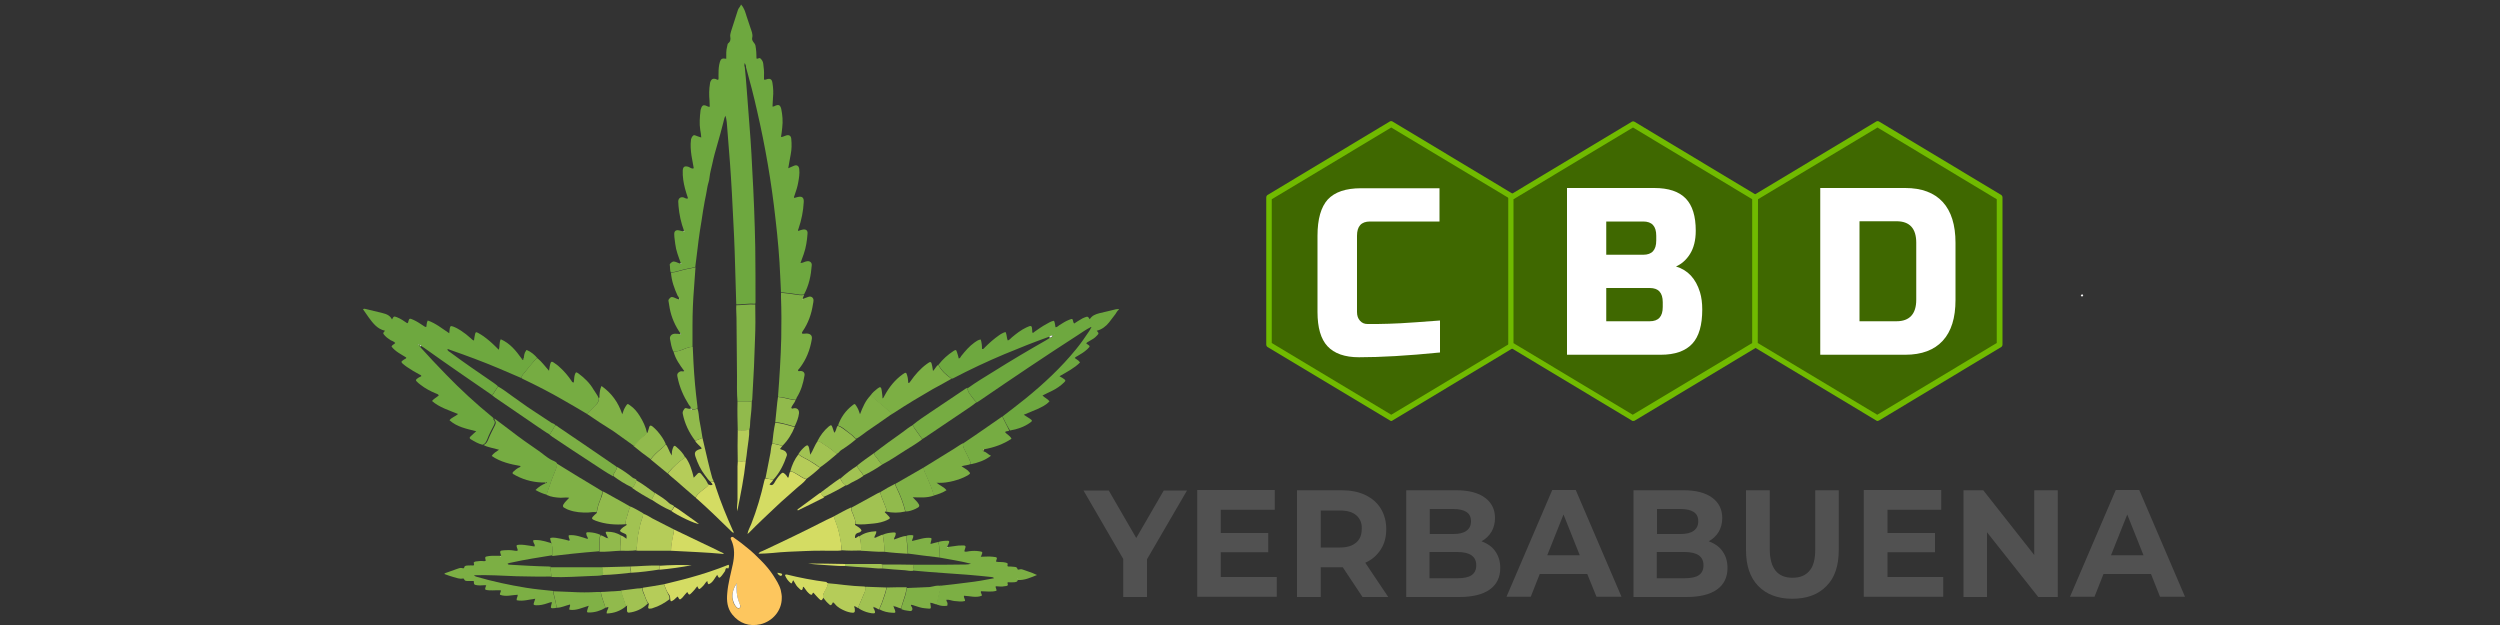 <?xml version="1.0" encoding="utf-8"?>
<!-- Generator: Adobe Illustrator 26.0.2, SVG Export Plug-In . SVG Version: 6.00 Build 0)  -->
<svg version="1.1" id="Layer_1" xmlns="http://www.w3.org/2000/svg" xmlns:xlink="http://www.w3.org/1999/xlink" x="0px" y="0px"
	 viewBox="0 0 1000 250" style="enable-background:new 0 0 1000 250;" xml:space="preserve">
<rect x="0" y="0" width="1000" height="250" fill="#333333" stroke="none"/>
<style type="text/css">
	.st0{fill:#FFFFFE;}
	.st1{fill:#6EA83F;}
	.st2{fill:#FDC65E;}
	.st3{fill:#7CAF44;}
	.st4{fill:#76AC42;}
	.st5{fill:#80B146;}
	.st6{fill:#D4DC63;}
	.st7{fill:#B5CC59;}
	.st8{fill:#A1C252;}
	.st9{fill:#91BA4C;}
	.st10{fill:#FEFEFD;}
	.st11{fill:#515151;}
	.st12{fill:#3F6800;}
	.st13{fill:#70BA00;}
	.st14{fill:#FFFFFF;}
</style>
<path class="st0" d="M832.3,118.1c0.3-0.3,0.7-0.6,1,0c0,0.1-0.3,0.4-0.5,0.6C832.6,118.5,832.4,118.3,832.3,118.1z"/>
<g>
	<path class="st1" d="M401,166.6c3-2.3,6-4.6,9-7c7.4-6,14.4-12.5,20.5-20c1.8-2.2,3.4-4.5,5-6.9c0.3-0.5,0.7-1,0.9-1.6
		c0.1-0.1,0.2-0.2,0.2-0.2c-0.1-0.2-0.2-0.1-0.4,0c-1.8,0.9-3.3,2-5,3.1c-13.2,8.5-26.1,17.2-39.1,26.1c-0.5,0.3-1,0.6-1.4,0.9
		c-1.1-1-1.8-2.2-2.7-3.3c-0.6-0.7-1-1.5-0.8-2.5c3.2-2.3,6.7-4.4,10.1-6.5c7-4.4,14.1-8.6,21.3-12.7c0.5-0.3,0.9-0.6,1.4-0.9
		c0.5-0.1,0.9-0.3,1.2-0.8c-0.5-0.2-0.9,0.2-1.3,0.3c-6.2,2.2-12.2,4.6-18.2,7.1c-6.9,2.9-13.7,6.1-20.4,9.6
		c-0.2,0.1-0.4,0.1-0.6,0.2c-2.1-1.5-4.1-3.2-5.3-5.6c1.7-2.2,3.7-4,6-5.5c0.9-0.6,1.1-0.5,1.4,0.5c0.3,0.8,0.5,1.7,0.7,2.5
		c0.6-0.1,0.7-0.6,1-1c1.6-2,3.2-3.9,5.3-5.4c0.7-0.5,1.5-1.1,2.5-1.2c0.4,1.3,0.5,2.5,0.5,3.8c0.7,0.1,0.9-0.4,1.2-0.7
		c1.7-1.7,3.5-3.3,5.5-4.7c0.8-0.6,1.7-1.1,2.7-1.4c0.6,1.1,0.4,2.3,0.9,3.4c0.7-0.2,1.1-0.8,1.7-1.3c1.8-1.5,3.6-2.9,5.7-3.9
		c2.1-1,2.3-0.9,2.4,1.4c0,0.2,0,0.4,0,0.6c0.4,0.3,0.7-0.1,0.9-0.3c1.6-1.1,3.1-2.2,4.8-3.1c0.9-0.5,1.8-1.1,3-1.3
		c0.4,0.8,0.4,1.7,0.6,2.6c0.7,0,1-0.5,1.5-0.8c1.3-0.8,2.6-1.7,4-2.2c1.3-0.5,1.3-0.5,1.6,0.8c0.1,0.2,0.1,0.5,0.4,0.7
		c0.9-0.6,1.8-1.2,2.7-1.7c0.4-0.3,0.9-0.5,1.4-0.7c1.3-0.5,1.3-0.5,2.1,0.7c0.9-1.5,2.3-2,3.8-2.4c2.3-0.5,4.5-1.1,6.7-1.6
		c0.3-0.1,0.7,0,1.1-0.1c0,0.1,0,0.2,0,0.3c-0.6,0.4-0.9,1.1-1.3,1.7c-0.9,1.1-1.7,2.3-2.6,3.4c-1.3,1.6-2.9,2.8-4.9,3.3
		c0.9,1,0.9,1.1,0,2c-0.8,0.9-1.8,1.5-2.9,2.1c-0.4,0.3-0.9,0.4-1.3,0.9c0.1,0.1,0.2,0.3,0.3,0.3c1.3,0.9,1.4,0.8,0.1,2.1
		c-1.2,1.1-2.5,1.9-3.9,2.7c-0.4,0.2-0.8,0.4-1.1,0.8c0.7,0.6,1.6,0.9,2.1,1.8c-2.3,2.3-5.3,3.8-8.2,5.5c0.7,0.4,1.3,0.7,1.8,1.1
		c0.7,0.5,0.7,0.7,0.1,1.3c-1.5,1.5-3.2,2.6-5,3.5c-1.2,0.6-2.4,1.1-3.7,1.8c0.8,0.9,2,1.3,2.8,2.3c-1.3,1.5-3.1,2.3-4.8,3.1
		c-1.8,0.8-3.6,1.5-5.5,2.3c0.9,0.6,1.7,1.1,2.5,1.6c1,0.7,1,0.9,0,1.6c-2.4,1.7-5.1,2.6-8,3.1C402.8,170.3,401.9,168.4,401,166.6z
		 M421.7,133.9c0,0-0.1,0-0.1,0c0,0,0,0.1,0,0.1C421.6,134,421.6,134,421.7,133.9C421.7,134,421.7,133.9,421.7,133.9z"/>
	<path class="st1" d="M273.6,92.3c-1.2-3.2-1.9-6.5-2.2-9.9c0-0.6-0.1-1.2-0.1-1.8c0-1.3,1-2,2.2-1.6c0.6,0.2,1.1,0.7,1.7,0.3
		c-0.4-1.3-0.9-2.6-1.2-3.9c-0.6-2.3-1-4.7-0.9-7.2c0.1-1.5,0.7-1.9,2.2-1.5c0.7,0.2,1.3,1,2.2,0.6c-0.3-1.6-0.6-3.3-0.9-5
		c-0.3-2.1-0.5-4.3-0.2-6.5c0.1-0.5,0.3-0.9,0.6-1.3c0.4-0.5,0.7-0.5,1.2-0.3c0.7,0.3,1.4,0.5,2.3,0.8c-0.1-1.1-0.2-2.1-0.4-3
		c-0.4-2.6-0.2-5.1,0.1-7.7c0-0.3,0.1-0.5,0.2-0.8c0.4-1.4,1-1.7,2.3-1.1c0.3,0.1,0.6,0.4,1.2,0.3c0-0.8-0.1-1.7-0.1-2.5
		c-0.2-2.3-0.2-4.5,0.2-6.8c0-0.3,0.1-0.5,0.2-0.8c0.4-1,1.1-1.3,2.1-1c0.3,0.1,0.6,0.4,1,0.3c0.2-0.5,0.1-1,0.1-1.5
		c0-1.5,0-3.1,0.3-4.6c0.1-0.3,0.1-0.5,0.2-0.8c0.4-1.5,0.9-1.8,2.6-1.5c0-1.7-0.1-3.4,0.4-5.1c0.1-0.4,0.1-0.9,0.4-1.1
		c0.9-0.7,1-1.6,0.8-2.6c-0.1-0.7,0.1-1.4,0.3-2.1c0.9-2.9,1.9-5.8,2.8-8.7c0.3-0.8,1-1.3,1.2-2.1c1.3,1.4,1.7,3,2.2,4.6
		c0.5,1.6,1.1,3.2,1.6,4.8c0.4,1.2,1,2.5,0.7,3.8c-0.4,1.5,1.1,2.1,1.3,3.3c0.3,1.7,0.4,3.4,0.4,5.1c0.6,0.3,1.1-0.5,1.6,0
		c0.6,0.6,1,1.2,1.1,2.1c0.2,1.6,0.4,3.2,0.3,4.8c0,0.5,0,1,0,1.5c0.3,0.2,0.5,0,0.8,0c1.6-0.6,2.4-0.2,2.6,1.5
		c0.3,1.9,0.4,3.8,0.2,5.7c-0.1,1.2-0.1,2.4-0.2,3.6c0.5,0.1,0.8-0.2,1.1-0.3c1.4-0.6,2-0.3,2.4,1.3c0.5,2.4,0.7,4.9,0.4,7.4
		c-0.1,1.3-0.3,2.5-0.5,3.8c0.8,0,1.3-0.4,2-0.6c1.2-0.4,2,0.1,2.1,1.3c0.2,2.1,0.2,4.1-0.2,6.2c-0.3,1.8-0.7,3.6-1,5.6
		c0.9-0.4,1.6-0.7,2.3-1c1.2-0.5,2,0.1,2.1,1.4c0.2,1.8-0.1,3.5-0.4,5.2c-0.3,1.8-0.9,3.6-1.5,5.3c-0.1,0.3-0.3,0.5-0.1,1
		c0.4-0.1,0.9-0.3,1.4-0.4c1.7-0.4,2.5,0.2,2.4,2c-0.2,3.7-0.9,7.2-2.1,10.7c-0.1,0.3-0.3,0.5-0.1,0.9c0.5-0.2,1-0.4,1.5-0.5
		c1.5-0.4,2.4,0.2,2.2,1.7c-0.2,2.7-0.6,5.4-1.5,8c-0.4,1.2-0.8,2.3-1.3,3.6c1,0,1.7-0.6,2.6-0.7c1.1-0.2,2,0.5,1.9,1.6
		c-0.3,4.1-1.1,8-3.1,11.7c-1.2,0.2-2.4,0-3.6-0.2c-1.9-0.3-3.7-0.5-5.6-0.7c-0.1-2.1-0.2-4.1-0.3-6.2c-0.3-7.7-1-15.4-1.9-23.1
		c-1.6-14.6-4.1-29.1-7.4-43.4c-1.3-5.8-2.8-11.6-4.4-17.3c0.1-0.6-0.2-1-0.5-1.7c-0.2,0.7-0.2,1.2,0,1.6c0.3,3,0.6,6,0.8,9.1
		c0.5,6.6,1,13.1,1.5,19.7c0.3,4.1,0.5,8.2,0.7,12.3c0.6,10.3,1,20.7,1.2,31c0.1,7.3,0.1,14.5,0.1,21.8c0,0.3,0,0.5-0.1,0.8
		c-2.5-0.2-5.1,0.3-7.6,0.3c-0.1-3.4-0.2-6.8-0.3-10.2c-0.2-7.2-0.4-14.5-0.8-21.7c-0.4-8.2-0.8-16.4-1.4-24.6
		c-0.4-4.7-0.7-9.3-1.1-14c-0.1-1.6-0.2-3.3-0.7-5c-0.5,0.8-0.6,1.6-0.8,2.4c-0.8,3.1-1.6,6.2-2.5,9.2c-0.7,2.4-1.4,4.8-1.9,7.3
		c-0.4,1.9-1,3.8-1.2,5.8c-0.1,1.4-0.7,2.7-0.9,4.1c-0.3,1.8-0.6,3.5-1,5.3c-0.5,2.6-0.9,5.3-1.3,8c-0.9,5.1-1.5,10.2-2.1,15.3
		c-0.1,1-0.3,2-0.4,3.1c-1.2,0.3-2.5,0.6-3.7,0.8c-2,0.4-4,1.2-6.1,1.4c-0.4-1-0.2-2.1-0.4-3.1c-0.1-0.4,1-1.3,1.5-1.3
		c0.9,0,1.7,0.6,2.6,0.8c0.1,0.1,0.2,0.2,0.3,0.1c0.1-0.1,0-0.2,0-0.3c-0.9-2.5-1.9-5-2.2-7.6c-0.1-1.3-0.4-2.5-0.4-3.8
		c-0.1-1.4,0.7-2,2.1-1.6c0.5,0.2,1,0.2,1.5,0.3c0.1,0.1,0.2,0.2,0.2,0.1C273.7,92.5,273.7,92.4,273.6,92.3z"/>
	<path class="st1" d="M209.5,143.4c0.1-1.1,0.2-2.2,0.9-3.1c0.1-0.1,0.2-0.2,0.3-0.3c1.7,0.7,3.1,1.9,4.3,3.3
		c-0.5,0.1-0.9,0.5-1.2,0.9c-1.3,1.5-2.5,3.1-3.8,4.6c-0.6,0.7-1.3,1.4-1.5,2.4c-3-1.3-6-2.6-9.1-3.9c-6.4-2.7-12.9-5.1-19.5-7.4
		c-0.3-0.1-0.6-0.4-1-0.1c0.3,0.6,0.8,0.9,1.3,1.2c5.6,4.2,11.4,8.1,17.2,12.1c0.6,0.4,1.2,0.9,1.8,1.4c-0.8,1.2-1.5,2.4-2.3,3.6
		c-4.5-3.1-9-6.2-13.5-9.3c-4.6-3.2-9.2-6.4-13.8-9.7c-0.4-0.3-0.9-0.5-1.3-0.8c-0.1-0.1-0.3-0.3-0.5-0.1c0,0,0.1,0.2,0.1,0.4
		c3.4,3.8,6.9,7.5,10.4,11.1c5.9,6.1,12.1,11.8,18.6,17.1c0.2,0.2,0.4,0.4,0.5,0.5c0,0.3-0.1,0.6,0.1,0.7c0.8,0.8,0.3,1.6-0.1,2.4
		c-0.9,1.7-1.8,3.4-2.5,5.3c-0.4,0.9-0.8,1.9-1.9,2.2c-1.7-0.4-3.2-1.3-4.7-2.2c-0.5-0.3-0.6-0.7-0.1-1.1c0.7-0.7,1.4-1.3,2.3-2.1
		c-3.9-1-7.7-1.7-10.7-4.4c0.9-1.2,2.4-1.5,3.4-2.5c-3.6-1.5-7.4-2.6-10.4-5.2c0.8-1,1.9-1.5,2.7-2.2c-0.2-0.6-0.7-0.6-1.1-0.8
		c-2.2-0.9-4.3-2-6.2-3.5c-0.6-0.4-1.1-0.9-1.6-1.4c-0.3-0.3-0.3-0.6,0.1-0.9c0.5-0.5,1.2-0.8,1.8-1.1c0.1-0.5-0.4-0.5-0.7-0.7
		c-1.7-0.9-3.4-1.9-5-3c-0.6-0.4-1.2-0.9-1.7-1.3c-0.7-0.7-0.7-0.8,0.1-1.4c0.2-0.2,0.5-0.3,0.8-0.5c0.2-0.1,0.5-0.2,0.5-0.6
		c-2.1-1.3-4.4-2.4-5.9-4.4c0.3-0.7,1-0.8,1.5-1.4c-0.5-0.6-1.2-0.8-1.8-1.1c-0.9-0.6-1.7-1.1-2.4-1.9c-0.8-0.9-0.8-0.9,0.1-1.9
		c-3.1-0.7-4.8-3-6.5-5.3c-0.8-1.1-1.5-2.2-2.3-3.3c0.4-0.3,0.8-0.2,1.1-0.1c2.2,0.5,4.4,1.1,6.6,1.6c1.6,0.4,3.1,0.9,3.9,2.6
		c0.7-1.3,0.7-1.4,2-0.9c1.5,0.6,2.8,1.5,4.1,2.4c0.1-0.1,0.2-0.2,0.3-0.2c0.5-1.9,0.5-1.9,2.3-1.1c1.3,0.6,2.5,1.4,3.7,2.2
		c0.4,0.2,0.7,0.6,1.3,0.6c0.2-0.8,0.1-1.7,0.6-2.6c3.2,1.1,5.7,3.2,8.6,5.1c0.1-0.8,0.1-1.4,0.2-1.9c0.2-1,0.4-1.1,1.3-0.8
		c1.1,0.4,2.2,1,3.1,1.6c1.4,0.9,2.8,2,4,3.1c0.4,0.3,0.7,0.8,1.3,0.9c0.1-0.8,0.2-1.6,0.4-2.4c0.2-1,0.4-1.1,1.3-0.6
		c0.7,0.4,1.4,0.8,2.1,1.3c1.8,1.3,3.4,2.7,4.9,4.2c0.4,0.4,0.7,0.7,1.2,1.2c0.5-1.4,0.1-2.8,0.8-4.2c3.7,1.6,6.1,4.6,8.4,7.8
		c0.1,0.2,0.1,0.5,0.4,0.4C209.8,143.8,209.7,143.6,209.5,143.4z M167.4,137.9c0-0.1,0-0.1,0-0.2c-0.1,0-0.1,0-0.2,0.1
		C167.3,137.7,167.4,137.8,167.4,137.9c0.1,0.1,0.1,0.2,0.3,0.2c0,0,0.1-0.1,0-0.1C167.7,137.8,167.5,137.8,167.4,137.9z"/>
	<path class="st2" d="M312.7,239.3c0,4.9-3.6,9.2-8.5,10.4c-4.5,1-8.4-0.3-11.3-3.9c-2-2.5-2.3-5.5-2-8.5c0.3-3.9,1.4-7.7,2.2-11.5
		c0.7-3.3,0.9-6.6-0.6-9.8c-0.2-0.4-0.4-0.8,0-1.1c0.4-0.3,0.8-0.1,1.1,0.2c1.9,1.3,3.7,2.7,5.5,4.2c1.9,1.5,3.6,3.2,5.3,4.9
		c1.8,1.8,3.4,3.7,4.8,5.8c1.2,1.9,2.5,3.8,3.1,6C312.5,237.1,312.8,238.3,312.7,239.3z M294.7,233.3c-1.2,1.8-1.9,3.7-1.7,5.9
		c0.1,1.2,0.4,2.4,1.3,3.4c0.4,0.4,0.8,1,1.4,0.7c0.7-0.4,0.5-1.1,0.2-1.6c-0.6-1.5-1.1-3.1-1.2-4.7
		C294.7,235.8,294.7,234.5,294.7,233.3z"/>
	<path class="st3" d="M222.7,243.1c-0.6,0.1-1.1,0.2-1.7,0.2c-0.5,0-0.8-0.2-0.6-0.8c0.1-0.5,0.2-1,0.4-1.6
		c-0.7-0.1-1.3,0.3-1.8,0.4c-1.5,0.5-3,0.9-4.7,0.8c-0.9-0.1-1-0.2-0.7-1.1c0.1-0.4,0.3-0.9,0.5-1.5c-2.5,0.3-4.9,1.1-7.4,0.6
		c-0.2-0.8,0.4-1.3,0.4-2.2c-2.4,0.1-4.8,0.9-7.1,0c-0.2-0.7,0.5-1.1,0.3-1.8c-2.1-0.1-4.2,0.3-6.1-0.2c-0.3-0.5,0-0.7,0-1
		c0.1-0.2,0.2-0.5,0.3-0.8c-1.2-0.1-2.4,0.2-3.6,0c-1.3-0.2-1.3-0.2-1.4-1.7c-0.7,0-1.4,0-2.1,0c-0.7,0-1.5,0.1-1.8-0.8
		c-0.1-0.2-0.3-0.2-0.5-0.2c-1.3,0.3-2.5-0.3-3.8-0.6c-1.2-0.3-2.3-0.8-3.6-1.2c0.3-0.4,0.7-0.5,1.1-0.6c1.4-0.5,2.8-1,4.2-1.5
		c0.5-0.2,1.1-0.4,1.7-0.3c0.5,0.1,0.9,0.4,1.1-0.5c0.1-0.4,0.9-0.5,1.4-0.5c0.8-0.1,1.5,0,2.2,0c0.6-0.5-0.2-1,0.2-1.3
		c0.4-0.4,1-0.3,1.5-0.4c0.6-0.1,1.1-0.1,1.7-0.1c0.5,0,1,0.2,1.5-0.1c-0.4-1.7-0.4-1.6,1.4-1.9c1.5-0.2,3,0,4.5-0.1
		c0.1,0.1,0.2,0.1,0.3,0c0,0-0.1-0.1-0.1-0.2c-0.6-1.7-0.5-1.9,1.3-2c1.2-0.1,2.5-0.1,3.7,0.1c0.6,0.1,1.1,0.2,1.6,0.1
		c0.2-0.5-0.1-0.8-0.2-1.2c-0.3-1-0.3-1.1,0.8-1.2c1.5-0.1,3,0.2,4.4,0.4c0.6,0.1,1.2,0.2,1.8,0.3c0.3-0.6-0.1-1-0.3-1.4
		c-0.4-1.1-0.4-1.2,0.8-1.2c1.2,0,2.5,0.2,3.6,0.5c0.9,0.3,1.9,0.5,2.8,0.8c0.4,1.6,0.1,3.2,0.2,4.8c-5.4,0.9-10.9,1.7-16.2,2.9
		c-0.6,0.1-1.2,0.2-1.7,0.5c0.3,0.5,0.8,0.3,1.2,0.4c5.1,0.3,10.2,0.6,15.2,0.7c0.3,0,0.6,0.1,0.9,0.1c-0.1,1.3,0.2,2.6,0.3,3.9
		c-4.6,0.1-9.2,0-13.9-0.1c-5.6-0.2-11.3-0.6-17.1-0.4c0.3,0.4,0.7,0.5,1,0.6c6.5,1.9,13.1,3.3,19.8,4.4c3.7,0.6,7.3,0.9,11,1.3
		c0,0.7,0,1.3,0.2,1.9C222.1,240,222.4,241.6,222.7,243.1z"/>
	<path class="st3" d="M365.5,225.9c1.5,0,3.1,0,4.6,0c5.4,0,10.8,0,16.2-0.1c0.7,0,1.4-0.1,2.1-0.3c-4.2-1.1-8.5-1.7-12.7-2.5
		c-0.1-2.1,0.3-4.2-0.4-6.2c1.2-0.4,2.5-0.5,3.8-0.5c0.6,0,0.7,0.3,0.5,0.8c-0.2,0.5-0.4,1-0.7,1.5c-0.1,0.1-0.2,0.2,0,0.3
		c0,0,0.1-0.1,0.2-0.1c1.2-0.2,2.4-0.3,3.7-0.5c0.5-0.1,1-0.1,1.5-0.1c2.2-0.1,2.2,0,1.5,2c0,0.1,0,0.2,0,0.4c0.6,0.2,1.2,0,1.8-0.1
		c1.4-0.2,2.8-0.2,4.1,0c1.4,0.2,1.4,0.3,0.9,1.6c-0.1,0.2-0.2,0.4-0.3,0.6c1.7,0,3.3-0.2,4.8,0c0.3,0,0.5,0.1,0.8,0.1
		c0.7,0,1.1,0.3,0.7,1.1c-0.1,0.2-0.2,0.5-0.1,0.8c1.2,0.2,2.4,0,3.6,0.3c0.7,0.2,1.2,0.2,0.9,1.1c-0.1,0.3,0.1,0.5,0.4,0.5
		c0.6,0,1.2,0,1.8,0.1c0.7,0.1,1.5-0.1,1.8,0.9c0.1,0.4,0.4,0.2,0.6,0.2c0.5-0.1,0.9-0.2,1.4,0c0.8,0.3,1.6,0.5,2.3,0.8
		c1.2,0.4,2.3,0.8,3.5,1.4c-2.5,1-5,2.2-7.8,2c0.1-0.1,0.1-0.2,0-0.2c0,0-0.1,0-0.1,0c0.1,0.1,0.1,0.1,0.2,0.2
		c-0.1,0.8-0.8,0.8-1.4,0.9c-0.9,0.1-1.7,0-2.6,0c-0.3,0.5,0.3,1-0.1,1.3c-0.4,0.3-0.9,0.2-1.3,0.3c-1.1,0.3-2.2,0-3.4,0
		c-0.2,0.6,0.4,1.1,0.3,1.8c-2,0.6-4.1,0.2-6.2,0.2c-0.3,0.7,0.5,1.1,0.3,1.8c-2.3,0.9-4.7,0.1-7.1,0c-0.2,0.8,0.5,1.3,0.4,2.1
		c-1.4,0.4-2.9,0.1-4.3,0c-1-0.1-2-0.6-3-0.5c-0.1-0.1,0.1-0.1-0.1-0.1c-0.1,0-0.1,0-0.1,0.1c0.1,0.2,0-0.1,0.1,0
		c-0.2,0.6,0.5,1,0.4,1.6c0,0.3,0,0.5-0.1,0.8c-1.4,0.2-2.7,0.1-4.1-0.5c-0.1-1,0.2-2,0.4-3c0.3-1.5,0.9-2.9,0.9-4.5
		c3.7-0.4,7.3-0.8,11-1.3c3.5-0.4,7-1,10.5-1.7c-0.3-0.5-0.7-0.4-1.1-0.5c-6.4-0.7-12.8-1.2-19.2-1.6c-4.1-0.3-8.2-0.6-12.3-1
		C365.2,227.5,365.6,226.7,365.5,225.9z"/>
	<path class="st3" d="M312.4,117.1c1.9,0.2,3.8,0.4,5.6,0.7c1.2,0.2,2.4,0.4,3.6,0.2c0,0.5-0.6,0.9-0.4,1.5c-0.1,0-0.2,0-0.2,0.1
		c0,0,0,0.1,0.1,0.1c0.1-0.1,0.1-0.1,0.2-0.2c0.7-0.3,1.4-0.5,2.2-0.8c1-0.3,1.9,0.4,1.9,1.4c0,0.5-0.1,1-0.2,1.5
		c-0.6,4-1.9,7.7-4.2,11c-0.1,0.2-0.3,0.4-0.2,0.8c0.6,0.2,1.2,0,1.9,0c1.6,0.1,2.3,0.9,2,2.4c-0.7,4.2-2.2,8-4.8,11.4
		c-0.3,0.4-0.7,0.6-0.7,1.1c0.3,0.3,0.7,0.1,1,0.1c1.1,0,1.8,0.7,1.6,1.8c-0.5,3.1-1.4,6.1-3.1,8.8c-0.2,0.3-0.1,0.7-0.5,0.9
		c-0.6,0-1.2-0.1-1.8-0.2c-1.7-0.5-3.4-0.8-5.2-1c0.6-7.8,1.1-15.7,1.3-23.5c0.1-5.4,0.1-10.9-0.1-16.3
		C312.4,118.4,312.4,117.7,312.4,117.1z"/>
	<path class="st4" d="M193.4,178c1.1-0.4,1.5-1.3,1.9-2.2c0.7-1.8,1.6-3.5,2.5-5.3c0.4-0.8,0.8-1.5,0.1-2.4
		c-0.1-0.1-0.1-0.5-0.1-0.7c2.2,1.6,4.3,3.3,6.5,4.9c3.6,2.8,7.3,5.4,11.1,8c1.6,1.1,3,2.4,4.7,3.4c0.9,0.6,2,0.7,2.7,1.6
		c0,0.7,0,1.4-0.3,2.1c-0.9,2.3-1.9,4.5-2.6,6.9c-0.4,1.2-1,2.4-1.1,3.6c-1.6-0.4-3-1-4.6-1.9c1.3-1.3,2.6-2.1,4.1-2.7
		c0.2-0.1,0.6-0.1,0.4-0.4c-0.1-0.2-0.3-0.1-0.4,0.1c-4.2,0.1-8.2-0.8-12-2.8c-0.3-0.2-0.6-0.4-0.9-0.5c-0.5-0.3-0.5-0.6-0.1-1
		c0.7-0.7,1.5-1.3,2.3-1.7c0.2-0.1,0.6-0.1,0.6-0.6c-4-0.7-8-1.6-11.5-4c0.7-1.2,1.8-1.7,2.9-2.5C197.4,179.2,195.2,179,193.4,178z"
		/>
	<path class="st4" d="M208.5,151.2c0.2-1,0.9-1.7,1.5-2.4c1.2-1.6,2.5-3.1,3.8-4.6c0.3-0.4,0.7-0.8,1.2-0.9c1.7,1.4,3,3.2,4.6,5
		c0.2-1.1,0.3-2.1,0.6-3c0.2-0.6,0.5-0.8,1.1-0.4c0.9,0.6,1.8,1.2,2.6,2c1.8,1.6,3.3,3.4,4.6,5.3c0.2,0.3,0.3,0.8,1,0.8
		c0.2-1,0.1-2,0.4-3c0.4-1.2,0.5-1.3,1.5-0.6c2.4,1.8,4.5,3.8,6,6.4c0.7,1.2,1.6,2.2,2.1,3.5c0.1,1-0.3,1.8-1.1,2.6
		c-1.3,1.2-2.1,2.8-3.7,3.6c-3.2-1.9-6.4-3.8-9.6-5.6c-5-2.9-10.1-5.5-15.3-8C209.4,151.7,208.9,151.5,208.5,151.2z"/>
	<path class="st3" d="M375.3,145.9c1.2,2.4,3.1,4.1,5.3,5.6c-2.5,1.4-4.9,2.8-7.4,4.1c-5.2,3-10.4,6.1-15.4,9.4
		c-0.4,0.3-0.9,0.5-1.3,0.8c0-0.1,0-0.4-0.1-0.4c-1-1-2-2-3.1-2.9c-1.7-1.4-3.5-2.7-5.1-4.3c0.7-1.1,1.7-1.9,2.7-2.7
		c1.2-1,1.6-0.8,1.8,0.8c0.1,1,0.3,1.9,0.3,3.1c0.5-0.3,0.6-0.8,0.8-1.1c1.8-3.4,4.2-6.4,7.3-8.6c1.3-0.9,1.4-0.8,1.8,0.6
		c0.3,0.9,0.3,1.9,0.4,2.9c0.6,0,0.6-0.4,0.9-0.7c1.8-2.6,3.9-5,6.5-6.9c1.6-1.2,1.8-1.1,2.2,0.9c0.1,0.6,0.2,1.2,0.3,1.9
		C374.1,147.5,374.5,146.4,375.3,145.9z"/>
	<path class="st5" d="M294.5,122.1c2.5,0,5-0.5,7.6-0.3c0.1,4.6,0.1,9.2-0.1,13.9c-0.2,3.6-0.2,7.3-0.4,10.9
		c-0.2,4.4-0.5,8.7-0.7,13.1c0,0.3-0.1,0.5-0.2,0.7c-0.6,0.3-1.1,0.3-1.8,0.3c-1.3,0-2.6,0-3.9,0c-0.3-3.4-0.2-6.9-0.2-10.3
		c-0.1-7.7-0.1-15.4-0.2-23.1C294.6,125.6,294.4,123.8,294.5,122.1z"/>
	<path class="st4" d="M268.4,109.1c2.1-0.2,4.1-1,6.1-1.4c1.2-0.2,2.5-0.5,3.7-0.8c-0.2,2.8-0.4,5.6-0.6,8.4
		c-0.4,4.9-0.6,9.8-0.6,14.8c0,2.9,0,5.7,0,8.6c-1.7,0.1-3.1,0.8-4.7,1.4c-1,0.4-1.9,0.5-3,0.5c-0.7-1.6-1-3.3-1.3-5
		c-0.2-1.1,0.6-2,1.8-2.1c0.7,0,1.4,0,2.1,0.1c0.1,0.1,0.2,0.2,0.4,0c0,0-0.1-0.2-0.1-0.2c-2.1-3-3.6-6.3-4.3-10c-0.2-1-0.3-2-0.5-3
		c-0.1-0.4,0.1-0.7,0.4-1c0.5-0.6,0.8-0.7,1.5-0.5c0.7,0.2,1.4,0.7,2.2,0.8c0.1,0.1,0.1,0.1,0.2,0.2c0,0,0.1-0.1,0.1-0.1
		c0-0.1-0.1-0.2-0.2-0.2c0.1-0.6-0.3-0.9-0.6-1.4C269.7,115.3,268.6,112.3,268.4,109.1z"/>
	<path class="st5" d="M234.7,165.5c1.6-0.9,2.4-2.5,3.7-3.6c0.8-0.7,1.2-1.5,1.1-2.6c0.5-0.3,0.2-0.8,0.3-1.3
		c0.1-1.2,0.2-2.4,0.8-3.6c4,2.8,6.7,6.5,8.3,11.3c0.4-1.3,0.8-2.3,1.4-3.2c0.7-1.1,0.7-1.1,1.8-0.3c1.6,1.1,2.8,2.6,3.8,4.2
		c1.3,2.1,2.4,4.3,2.9,6.8c-0.1,0.3-0.3,0.6-0.6,0.8c-1.6,1.1-2.8,2.5-4.1,3.9c-0.2,0.2-0.4,0.3-0.6,0.4c-2.7-1.9-5.4-3.9-8.1-5.8
		C241.7,170.2,238.2,167.9,234.7,165.5z"/>
	<path class="st5" d="M218.7,198c0.1-1.3,0.7-2.4,1.1-3.6c0.7-2.3,1.7-4.6,2.6-6.9c0.3-0.7,0.2-1.4,0.3-2.1c2.7,1.7,5.4,3.3,8.1,5
		c3.4,2,6.8,4.1,10.1,6.1c0,1-0.3,1.9-0.6,2.8c-0.7,1.7-1.3,3.4-1.6,5.3c0,0.1,0,0.2,0,0.3l0,0c-1.1-0.2-2.2,0-3.3,0.1
		c-2.7,0.1-5.3-0.1-7.8-1c-0.7-0.2-1.3-0.6-1.9-0.9c-0.6-0.3-0.6-0.7-0.4-1.2c0.6-1.1,1.6-1.9,2.4-2.8c0.1-0.1,0.1-0.1,0-0.1
		c0,0,0,0.1,0,0.1c-1.2-0.2-2.3,0-3.5,0C222.3,199,220.5,198.8,218.7,198z"/>
	<path class="st6" d="M336.7,220.1c-0.5,0.2-1.1,0.1-1.7,0.2c-4.2,0-8.4-0.1-12.6,0.1c-4.5,0.2-9,0.3-13.5,0.8
		c-1.8,0.2-3.5,0.2-5.5,0.3c0.4-0.8,1.1-0.9,1.6-1.1c8.6-4,17.1-8.1,25.5-12.4c1.1-0.5,2.1-1,3.2-1.5c0,0.5,0.1,1,0.3,1.5
		C335.6,211.8,336.4,215.9,336.7,220.1z"/>
	<path class="st3" d="M369.5,187c4.1-2.5,8.2-5.1,12.3-7.6c1.1-0.7,2.2-1.5,3.4-2.1c-0.1,0.8,0.1,1.6,0.5,2.3c0.5,1,1,2,1.5,3
		c0.4,1,1,1.9,1.1,3c-1.1,0.5-2.4,0.5-3.7,0.9c0.8,0.5,1.4,0.9,2,1.3c0.3,0.2,0.7,0.5,0.9,0.8c0.7,0.7,0.7,0.8-0.2,1.4
		c-2.5,1.5-5.1,2.3-7.9,2.8c-1.5,0.3-3.1,0.4-4.8,0.3c1.3,1.1,2.9,1.6,4,3c-1.6,1-3.3,1.6-5.1,2.1c-0.7-2.7-1.8-5.2-2.9-7.7
		C370.1,189.4,369.4,188.3,369.5,187z"/>
	<path class="st6" d="M309.3,191.9c-0.3,0.8-1.1,1.2-1.5,1.9c0.9,0.5,1.4,0.2,1.9-0.6c0.7-1.3,1.5-2.4,2.5-3.5c0.8-0.8,1-0.8,1.9,0
		c0.2,0.2,0.4,0.5,0.6,0.7c0.2,0.2,0.2,0.6,0.6,0.7c0.4-0.8,0.3-1.8,0.8-2.5c1.1,0,1.9,0.7,2.8,1.2c1.2,0.7,2.3,1.6,3.6,1.9
		c-1.1,1.5-2.7,2.5-4,3.7c-2.5,2.3-5.2,4.5-7.7,6.9c-3.8,3.6-7.6,7.1-11.2,10.8c-0.2,0.2-0.4,0.3-0.6,0.5l0,0c0.2-1.5,1-2.7,1.5-4
		c2.2-5.6,3.9-11.4,5.2-17.2c0.1-0.3,0.2-0.7,0.3-1C307.2,191.5,308.2,191.7,309.3,191.9z"/>
	<path class="st4" d="M387.1,155.1c-0.2,1,0.3,1.8,0.8,2.5c0.9,1.1,1.6,2.4,2.7,3.3c-2.1,1.7-4.4,3.1-6.7,4.7
		c-4.6,3.1-9.2,6.2-13.8,9.3c-0.4,0.3-0.8,0.5-1.2,0.7c-1-1.4-2-2.8-3-4.2c-0.3-0.5-0.7-0.9-0.7-1.5c2.2-1.8,4.6-3.4,7-5
		c4.6-3.1,9.3-6.2,14-9.4C386.4,155.4,386.7,155.2,387.1,155.1z"/>
	<path class="st5" d="M348.3,158.1c1.6,1.5,3.4,2.9,5.1,4.3c1.1,0.9,2.1,2,3.1,2.9c0.1,0.1,0.1,0.3,0.1,0.4
		c-3.3,2.3-6.5,4.6-9.8,6.8c-1.4,1-2.7,2.1-4.1,2.9c-0.3,0-0.6-0.1-0.8-0.3c-0.7-0.9-1.6-1.5-2.5-2.2c-1.3-1-2.5-2.2-4.2-2.7
		c1.1-3.2,3-5.9,5.7-8c1-0.8,1-0.8,1.7,0.3c0.6,0.9,1,1.9,1.4,3.2C345.1,162.8,346.2,160.2,348.3,158.1z"/>
	<path class="st4" d="M388.3,185.7c-0.1-1.1-0.6-2-1.1-3c-0.5-1-1-2-1.5-3c-0.4-0.7-0.6-1.5-0.5-2.3c3.3-2.2,6.5-4.4,9.8-6.7
		c2-1.4,4-2.8,5.9-4.1c0.9,1.9,1.9,3.7,2.8,5.6c-0.4,0.4-1.1,0.1-1.7,0.6c0.7,1,2,1.4,2.6,2.7c-3.3,2.2-7,3.5-10.9,4.2
		c-0.2-0.1-0.5-0.2-0.6,0.2c-0.1,0.3,0.1,0.5,0.4,0.7c1.1,0.2,1.7,1.2,2.9,1.7C393.9,184.2,391.2,185.1,388.3,185.7z"/>
	<path class="st7" d="M268.4,220.3c-4.4,0-8.8,0-13.2,0c-0.2,0-0.5-0.1-0.7-0.1c-0.1-0.8,0.3-1.6,0.3-2.4c0-2.6,0.7-5.1,1.2-7.7
		c0.3-1.6,1.1-3,1.3-4.6c1.3,0.4,2.5,1.2,3.7,1.9c2.9,1.5,5.8,3,8.6,4.4c0,0.6-0.1,1.1-0.2,1.6C269,215.6,268.5,217.9,268.4,220.3z"
		/>
	<path class="st5" d="M369.5,187c0,1.3,0.7,2.3,1.2,3.5c1.1,2.5,2.2,5.1,2.9,7.7c-2.7,1-5.4,0.8-8.5,0.7c0.7,0.8,1.3,1.3,1.8,1.9
		c1.2,1.5,1.1,1.9-0.6,2.7c-1.3,0.6-2.7,1.1-4.1,1.1c-0.8-3.3-2-6.5-3.5-9.5c-0.2-0.5-0.6-1-0.5-1.6
		C361.9,191.4,365.7,189.2,369.5,187z"/>
	<path class="st7" d="M331.2,233.3c2.2,0.2,4.4,0.4,6.6,0.7c2.6,0.3,5.2,0.5,7.8,0.6c0.3,0,0.5,0.1,0.7,0.2c0.1,0.9-0.2,1.7-0.6,2.5
		c-0.8,2-1.7,3.9-2.5,5.9c-0.4-0.2-0.9-0.5-1.4-0.8c-0.2,0.4,0,0.7,0.1,1c0.2,1.6-0.1,1.9-1.7,1.6c-0.6-0.1-1.2-0.3-1.8-0.5
		c-1.7-0.7-3.4-1.5-4.5-3c-0.2-0.2-0.4-0.4-0.7-0.6c-0.8,1.5-0.9,1.5-2.1,0.3c-0.7-0.6-1.2-1.4-1.8-2.1c-0.4-0.6-0.1-1.1,0.1-1.7
		C330,236,331,234.8,331.2,233.3z"/>
	<path class="st5" d="M269.4,140.6c1,0,2-0.1,3-0.5c1.5-0.6,3-1.3,4.7-1.4c0.1,2.2,0.2,4.3,0.3,6.5c0.3,5.6,0.8,11.2,1.5,16.7
		c0.1,0.5,0.1,1,0.1,1.5c-0.7,0.2-1.4,0.4-2.2,0.3c-0.2-0.2-0.2-0.5-0.6-0.3l0,0c0.3-0.7-0.3-1-0.6-1.4c-2.2-3.5-3.8-7.1-4.6-11.2
		c-0.1-0.6-0.3-1.2,0.4-1.8c0.4-0.3,0.7-0.5,1.2-0.5c0.3,0,0.7,0.2,1.1-0.1C271.9,146,270.2,143.6,269.4,140.6z"/>
	<path class="st3" d="M222.3,170.2c0.4,0,0.7,0.3,0.9,0.5c7.7,5.2,15.4,10.5,23,15.7c0.2,0.1,0.4,0.3,0.6,0.5
		c-0.1,0.7-0.4,1.3-0.8,1.8c-0.3,0.6-0.8,1.1-0.8,1.8c-2.8-1.5-5.4-3.4-8.1-5.1c-5.4-3.5-10.8-7.1-16.2-10.7
		c-0.4-0.3-0.7-0.6-1.1-0.8c0.4-0.6,0.8-1.3,1.2-1.9C221.5,171.3,221.6,170.5,222.3,170.2z"/>
	<path class="st5" d="M222.7,243.1c-0.3-1.6-0.6-3.2-1-4.7c-0.2-0.7-0.2-1.3-0.2-1.9c2.4,0.1,4.9,0.2,7.3,0.3c3.3,0.2,6.6,0.2,10,0
		c0.5,0,1,0,1.5,0c0.3,2.2,1.3,4.2,1.9,6.3c-2,1.2-4.2,1.9-6.6,1.9c-0.8,0-0.9-0.1-0.7-0.9c0.1-0.5,0.3-1,0.6-1.8
		c-2.7,0.8-5,2-7.7,1.6c-0.3-0.7,0.4-1.3,0.2-2.1C226.2,242.2,224.6,243.1,222.7,243.1z"/>
	<path class="st5" d="M220.9,222.4c-0.1-1.6,0.2-3.2-0.2-4.8c-0.2-0.8-0.7-1.5-0.6-2.4c1.5-0.4,2.9,0.1,4.3,0.3
		c1.1,0.2,2.2,0.5,3.3,0.8c0.1,0.1,0.2,0.2,0.2,0.1c0.2-0.1,0.1-0.2,0-0.3c-0.1-0.7-0.6-1.2-0.4-2c2.6-0.3,5.1,0.7,7.6,1.5
		c0.1-0.6-0.2-0.9-0.4-1.3c-0.4-1.3-0.3-1.5,1.1-1.4c1.5,0.1,2.9,0.4,4.3,1c-0.3,1.2-0.4,2.5-0.4,3.8c0,0.9,0,1.9,0,2.8
		c-3.6,0.3-7.3,0.6-10.9,1C226.2,221.8,223.5,222.1,220.9,222.4z"/>
	<path class="st8" d="M354.3,204.6c-0.2,0.1-0.6,0.1-0.3,0.4c0.5,0.5,1,0.9,1.4,1.4c0.8,0.8,0.7,1-0.3,1.5c-1.8,0.9-3.7,1.3-5.6,1.5
		c-2.4,0.2-4.8,0.6-7.2,0.2c0-1.3-0.6-2.4-0.9-3.5c-0.3-1-1-1.9-0.9-3c2.5-1.4,5-2.7,7.5-4.1c1.4-0.7,2.7-1.6,4.2-2.2
		c0,0.6,0.1,1.1,0.3,1.6c0.7,1.7,1.3,3.4,2,5.1C354.6,203.9,354.8,204.3,354.3,204.6z"/>
	<path class="st9" d="M238.8,204.6c0.2-1.8,0.9-3.6,1.6-5.3c0.4-0.9,0.7-1.8,0.6-2.8c1.8,0.8,3.3,1.8,5,2.7c2.1,1.1,4.1,2.3,6.2,3.5
		c-0.7,1.1-0.9,2.4-1.3,3.7c-0.3,1.1-0.8,2.1-0.7,3.3c-4.1,0.3-8.1,0-11.9-1.4c-1.9-0.7-1.9-1-0.4-2.4c0.3-0.3,0.8-0.5,0.9-1
		c0,0,0,0,0,0C239.1,204.8,239,204.7,238.8,204.6z"/>
	<path class="st4" d="M222.3,170.2c-0.7,0.4-0.8,1.1-1.2,1.7c-0.4,0.6-0.8,1.3-1.2,1.9c-1.7-0.9-3.2-2.1-4.8-3.1
		c-5.7-3.9-11.4-7.8-17.1-11.7c-0.4-0.3-0.7-0.6-1.1-0.8c0.8-1.2,1.5-2.4,2.3-3.6c1.9,1,3.5,2.3,5.2,3.5c2.2,1.5,4.4,3.2,6.6,4.7
		c3.3,2.1,6.4,4.3,9.7,6.4C221.4,169.4,221.9,169.7,222.3,170.2z"/>
	<path class="st6" d="M265.6,233.7c3.5-0.9,7.1-1.7,10.6-2.7c5.1-1.4,10.2-3.1,15.2-5.1c0.4,0.4,0.2,0.8,0.1,1.1
		c0,0.1-0.2,0.4-0.2,0.4c-1.4-0.6-1,0.8-1.4,1.2c-0.5,0.6-0.9,1.4-1.5,2c-0.6,0.7-0.9,0.6-1.3-0.2c-0.1-0.1-0.1-0.3-0.2-0.5
		c-1.1,1.4-1.7,3.1-3.4,3.8c-0.6-0.3-0.4-0.9-0.6-1.3c-0.8,0.6-1.1,1.5-1.8,2.1c-0.2,0.2-0.4,0.4-0.5,0.5c-1,0.9-1,0.9-1.7-0.5
		c-0.7,1-1.4,1.8-2.2,2.6c-1,1-1.1,1-1.8-0.3c-0.7,0.7-1.3,1.5-1.9,2.2c-1.1,1.1-1.2,1-1.9-0.4c-0.8,0.5-1.3,1.3-2.1,1.7
		c-0.8,0.5-0.8,0-0.9-0.6c0-0.6-0.1-1.1-0.3-1.6C266.7,236.8,266.2,235.2,265.6,233.7z"/>
	<path class="st5" d="M365.2,170c0.1,0.6,0.4,1,0.7,1.5c1,1.4,2,2.8,3,4.2c-2.1,1.6-4.4,3-6.7,4.4c-3.1,2-6.1,4-9.3,5.7
		c-1.1-0.7-1.5-1.9-2.3-2.8c-0.4-0.5-1-1-0.9-1.8c3.7-2.9,7.5-5.6,11.3-8.3C362.4,171.9,363.6,170.8,365.2,170z"/>
	<path class="st7" d="M340.4,203c-0.1,1.1,0.6,2,0.9,3c0.4,1.2,1,2.3,0.9,3.5c-0.2,0.2-0.4,0.4,0,0.6c0.5,0.3,1,0.6,1.4,0.9
		c0.4,0.3,0.9,0.7,1,1.3c-0.4,0.5-0.8,0.7-1.3,0.8c-1.1,0.3-1.4,1.1-1.3,2.1c0.8,0,1.1-0.8,1.8-0.8c0.6,1.9,0.7,3.8,0.6,5.8
		c-2.6,0.1-5.1,0.1-7.7-0.1c-0.4-4.2-1.2-8.3-2.8-12.1c-0.2-0.5-0.3-1-0.3-1.5C335.9,205.3,338.1,204,340.4,203z"/>
	<path class="st7" d="M274.2,182.9c1.8,2.5,2.6,5.3,3.3,8.2c0.6-0.6,1.1-1.2,1.6-1.7c0.4-0.4,0.9-0.4,1.3,0.1
		c0.6,0.8,1.3,1.5,1.8,2.3c0.4,0.7,0.8,1.3,1.1,2c0,0.6-0.5,0.9-1,1.3c-1.5,1.2-3.1,2.2-4.1,3.9c-2.6-2.2-5.1-4.4-7.6-6.6
		c-1.1-1-2.4-1.9-3.4-3c0.1-0.2,0.2-0.4,0.3-0.5C269.5,186.6,271.6,184.5,274.2,182.9z"/>
	<path class="st5" d="M376.3,234.3c0,1.5-0.6,3-0.9,4.5c-0.2,1-0.5,2-0.4,3c-1,0-1.9-0.7-2.9-0.7c0.4,2.9,0.6,2.4-2.2,2.2
		c-1.4-0.1-2.7-0.6-4-1c-0.5-0.2-0.9-0.3-1.4-0.4c-0.1,0.2-0.2,0.3-0.1,0.4c0.4,0.6,0.8,1.2,0.4,1.8c-0.4,0.6-1.1,0.2-1.7,0.2
		c-0.9-0.1-1.7-0.3-2.5-0.6c-0.1-0.7,0.2-1.4,0.4-2.1c0.7-2.1,1.5-4.2,1.7-6.4c3.1-0.1,6.2-0.3,9.3-0.4
		C373.4,234.5,374.8,234.1,376.3,234.3z"/>
	<path class="st8" d="M250.2,209.6c-0.1-1.2,0.3-2.2,0.7-3.3c0.4-1.3,0.6-2.6,1.3-3.7c1.8,0.8,3.5,1.8,5.2,2.8c-0.2,1.6-1,3-1.3,4.6
		c-0.5,2.5-1.2,5-1.2,7.7c0,0.8-0.4,1.6-0.3,2.4c-2.2,0.3-4.3,0.2-6.5,0.2c-0.1-2,0.2-4.1,0.3-6.1c0.9,0.2,1.5,0.9,2.2,1.3
		c0.1-1.7,0.1-1.7-1.3-2.3c-0.3-0.1-0.7-0.3-1-0.5c-0.1-0.1-0.2-0.2-0.3-0.4c0.6-1.2,1.8-1.7,2.8-2.4
		C250.6,209.8,250.4,209.7,250.2,209.6z"/>
	<path class="st6" d="M278.3,198.9c1-1.7,2.6-2.7,4.1-3.9c0.4-0.4,0.9-0.6,1-1.3c0.5,0.5,1.1,0.4,1.6,0.2c0-0.6-0.6-0.7-0.7-1.2
		c0.4,0,0.8,0,1.2,0c0.5,0.7,0.6,1.6,0.9,2.4c1.9,5.8,4.2,11.4,6.7,17c0.1,0.3,0.4,0.6,0.4,1l0,0c-0.5,0-0.7-0.4-1-0.6
		c-4.4-4.3-8.8-8.6-13.4-12.7C278.8,199.6,278.4,199.3,278.3,198.9z"/>
	<path class="st9" d="M335.1,170.3c1.6,0.6,2.8,1.7,4.2,2.7c0.9,0.7,1.8,1.3,2.5,2.2c0.2,0.2,0.5,0.3,0.8,0.3
		c-1.9,1.7-4,3.2-6.2,4.6c-0.6,0.4-0.8,1-1.5,1.3c-0.3,0-0.6-0.1-0.8-0.3c-1.7-1.6-3.8-2.7-5.7-4.1c-0.4-0.3-0.9-0.5-1.4-0.6
		c1.1-2.2,2.6-4.2,4.5-5.8c0.9-0.7,1.1-0.7,1.5,0.4c0.3,0.7,0.4,1.4,0.7,2.1C334.6,172.3,334.4,171.1,335.1,170.3z"/>
	<path class="st6" d="M268.4,220.3c0-2.3,0.5-4.6,1-6.9c0.1-0.6,0.2-1.1,0.2-1.6c4,1.9,8.1,3.9,12.1,5.8c2.1,1,4.3,2,6.4,3.1
		c0.4,0.2,1,0.3,1.5,0.9C282.4,220.9,275.4,220.7,268.4,220.3z"/>
	<path class="st9" d="M253.3,178.3c0.3,0,0.5-0.1,0.6-0.4c1.3-1.4,2.5-2.8,4.1-3.9c0.3-0.2,0.5-0.5,0.6-0.8c0.3,0.1,0.4-0.1,0.5-0.4
		c0.2-0.7,0.4-1.4,0.6-2c0.2-0.7,0.6-0.7,1.2-0.3c0.7,0.6,1.4,1.2,2,1.9c1.4,1.6,2.6,3.3,3.4,5.2c-0.5,0.8-1.2,1.4-1.9,1.9
		c-1.5,1.3-3,2.6-4.1,4.2C257.9,182,255.6,180.2,253.3,178.3z"/>
	<path class="st5" d="M375.3,216.8c0.7,2,0.2,4.1,0.4,6.2c-4.2-0.5-8.4-1-12.7-1.6c0.2-2.4-0.3-4.7-0.4-7.1c0.8-0.3,1.7-0.3,2.5-0.2
		c0.1,0.1,0.2,0.2,0.2,0.3c0.1,0.6-0.4,1.1-0.5,2c2.6-0.5,5.1-1.6,7.7-1.2c0.3,0.8-0.3,1.5-0.3,2.4
		C373.3,217.3,374.3,217,375.3,216.8z"/>
	<path class="st8" d="M260.3,183.8c1.1-1.6,2.6-2.9,4.1-4.2c0.7-0.6,1.4-1.2,1.9-1.9c1,1.2,1.3,2.9,2.4,4.5c0-1.2,0.1-2,0.4-2.8
		c0.4-1.2,0.7-1.4,1.6-0.5c1.4,1.2,2.6,2.5,3.4,4.1c-2.5,1.6-4.7,3.7-6.7,5.9c-0.1,0.1-0.2,0.4-0.3,0.5
		C264.8,187.5,262.6,185.7,260.3,183.8z"/>
	<path class="st9" d="M311.2,158.8c1.8,0.2,3.5,0.6,5.2,1c0.6,0.2,1.2,0.2,1.8,0.2c-0.3,1.2-1.4,2-1.7,3.2c0.4,0.4,0.7,0.2,1,0.1
		c1.4-0.2,2.2,0.6,2.1,2c-0.2,1.8-0.9,3.5-1.7,5.2c-0.7,0-1.3-0.2-1.9-0.4c-1.9-0.5-3.9-1.2-5.9-1.2c0.3-2.6,0.5-5.3,0.8-7.9
		C311,160.3,311.1,159.6,311.2,158.8z M316.2,163.6l0.1,0.1l0-0.1L316.2,163.6z"/>
	<path class="st8" d="M327.1,176.4c0.5,0,1,0.3,1.4,0.6c1.9,1.3,3.9,2.5,5.7,4.1c0.2,0.2,0.5,0.3,0.8,0.3c-2.2,1.9-4.5,3.8-6.9,5.5
		c-0.2-0.1-0.4-0.1-0.6-0.2c-1.2-1-2.5-1.7-3.8-2.5c-1.4-0.9-3.1-1.4-4.3-2.6c0.7-1.2,1.6-2.1,2.6-3c0.9-0.7,1.3-0.6,1.6,0.5
		c0.2,0.8,0.3,1.7,0.5,2.8C325.3,180.1,325.8,178.1,327.1,176.4z"/>
	<path class="st8" d="M343.2,243.1c0.8-2,1.7-3.9,2.5-5.9c0.3-0.8,0.6-1.6,0.6-2.5c2.8,0.1,5.6,0.2,8.3,0.3
		c-0.4,2.1-1.2,4.1-1.9,6.2c-0.3,0.9-0.9,1.6-0.9,2.6c-0.9-0.1-1.5-1-2.5-0.9c0.1-0.2,0-0.2-0.2-0.2c0.1,0,0.1,0.1,0.2,0.1
		c0,0.4,0.2,0.7,0.4,1c0.6,1.4,0.4,1.7-1,1.5c-1.5-0.2-3-0.7-4.3-1.4C344,243.7,343.6,243.4,343.2,243.1z"/>
	<path class="st5" d="M220.6,230.8c-0.1-1.3-0.4-2.6-0.3-3.9c1.6,0,3.3,0,4.9,0c5.3,0,10.5,0,15.8,0c0,1,0.5,2,0.3,3.1
		c-1.6,0.4-3.3,0.3-4.9,0.4C231.1,230.6,225.8,231,220.6,230.8z"/>
	<path class="st9" d="M351.9,243.8c0-1,0.6-1.7,0.9-2.6c0.7-2,1.5-4,1.9-6.2c2.7-0.1,5.4-0.1,8-0.1c-0.3,2.2-1,4.3-1.7,6.4
		c-0.2,0.7-0.5,1.3-0.4,2.1c-1.1-0.1-2-0.8-3-0.9c-0.1-0.1-0.2-0.2-0.2-0.2c-0.2,0.1-0.1,0.2,0.1,0.3c0,0.4,0.2,0.8,0.4,1.2
		c0.4,1.3,0.4,1.4-1,1.3C355,245,353.4,244.6,351.9,243.8z"/>
	<path class="st7" d="M309.3,191.9c-1-0.2-2.1-0.4-3.1-0.6c0.7-3.4,1.3-6.8,2-10.2c0.2-1.2,0.2-2.5,0.7-3.7c1.4,0.2,2.7,0.7,4.1,0.9
		c-0.3,0.4-0.6,0.8-1,1.3c0.8,0.4,1.8,0.4,2.4,1.3c0.3,0.5,0.5,0.9,0.3,1.4C313.5,185.8,311.9,189.1,309.3,191.9z"/>
	<path class="st6" d="M331.2,233.3c-0.1,1.5-1.1,2.7-1.7,4c-0.3,0.6-0.5,1.1-0.1,1.7c-0.8,1.4-0.9,1.4-2,0.3c-0.7-0.7-1.3-1.4-2-2.2
		c-0.6,0-0.3,0.9-0.9,0.8c-0.5-0.1-0.8-0.4-1.1-0.7c-0.8-0.7-1.3-1.7-2-2.5c-0.4,0.1-0.2,0.5-0.3,0.7c-0.3,0.8-0.5,0.8-1.1,0.3
		c-0.7-0.6-1.4-1.3-1.8-2.1c-0.3-0.5-0.6-1-0.9-1.5c-0.4,0.4-0.3,1-0.8,1.3c-1.2-0.9-2-2-2.5-3.3c0.2-0.4,0.5-0.3,0.7-0.3
		c5.2,1.3,10.5,2.3,15.9,3C330.7,233.1,330.9,233.2,331.2,233.3z"/>
	<path class="st9" d="M354.3,204.6c0.5-0.3,0.3-0.7,0.2-1.1c-0.7-1.7-1.3-3.4-2-5.1c-0.2-0.5-0.3-1.1-0.3-1.6
		c1.9-1.2,3.9-2.3,5.9-3.3c-0.1,0.6,0.3,1.1,0.5,1.6c1.5,3.1,2.7,6.2,3.5,9.5C359.5,205.2,356.9,205.2,354.3,204.6z"/>
	<path class="st7" d="M265.6,233.7c0.6,1.5,1.1,3,1.9,4.4c0.3,0.5,0.3,1,0.3,1.6c-2,1.5-4.2,2.8-6.6,3.5c-0.2,0.1-0.5,0.2-0.7,0.2
		c-1.2,0.2-1.4,0-1.1-1.2c0.1-0.3,0.3-0.7-0.1-1c-1-1.2-1.2-2.7-1.8-4c-0.3-0.6-0.5-1.4-0.4-2.1
		C259.9,234.7,262.8,234.2,265.6,233.7z"/>
	<path class="st8" d="M257,235.2c-0.1,0.7,0.1,1.5,0.4,2.1c0.7,1.3,0.9,2.8,1.8,4c-1.8,1.9-4.1,3.1-6.6,3.6
		c-1.7,0.4-1.9,0.1-1.8-1.6c0-0.3,0-0.5,0-0.8c0.1-0.1,0.2-0.2,0-0.3c0,0-0.1,0.1-0.2,0.2c-0.2,0-0.4,0.1-0.5,0.1
		c0.1-0.8-0.3-1.5-0.5-2.2c-0.4-1.4-1.1-2.6-1.1-4.1c2.1-0.3,4.3-0.5,6.4-0.8C255.7,235.4,256.4,235.3,257,235.2z"/>
	<path class="st9" d="M276.8,163.8c0.8,0.1,1.5-0.1,2.2-0.3c0.5,1.4,0.5,2.8,0.7,4.2c0.5,2.5,0.9,5,1.3,7.5c-1,0.2-1.9,0.9-3,1
		c-2.4-3.2-4.1-6.7-4.9-10.7c-0.2-0.9,0.3-1.4,0.7-2c0.2-0.3,0.5-0.3,0.8-0.2c0.5,0.1,1,0.3,1.5,0.2c0,0,0,0,0,0
		C276.2,163.8,276.5,163.7,276.8,163.8z"/>
	<path class="st9" d="M362.6,214.4c0,2.4,0.5,4.7,0.4,7.1c-3.1-0.2-6.2-0.4-9.3-0.8c0.1-2.3-0.2-4.5-0.6-6.8c1.3-0.6,2.6-0.8,4-0.9
		c1.3-0.1,1.4,0.1,1,1.4c-0.2,0.4-0.5,0.8-0.5,1.4C359.3,215.3,360.9,214.4,362.6,214.4z"/>
	<path class="st9" d="M248.7,236.3c0,1.5,0.7,2.7,1.1,4.1c0.2,0.7,0.5,1.4,0.5,2.2c-2.2,1.8-4.7,2.7-7.6,2.8c-0.2-1,0.6-1.7,0.7-2.5
		c-0.5-0.2-0.8,0.2-1.2,0.2c-0.6-2.1-1.5-4.1-1.9-6.3C243.1,236.6,245.9,236.5,248.7,236.3z"/>
	<path class="st8" d="M353.1,213.9c0.4,2.2,0.7,4.5,0.6,6.8c-3.1,0.1-6.2-0.3-9.3-0.4c0.1-1.9-0.1-3.9-0.6-5.8c2-1.4,4.2-1.9,6.7-2
		c0.1,1.1-0.7,1.7-0.8,2.6c-0.1,0-0.3,0-0.1,0.2c0-0.1,0-0.1,0.1-0.2c0.7,0.1,1.2-0.5,1.8-0.6C352.1,214.3,352.5,213.9,353.1,213.9z
		"/>
	<path class="st7" d="M319.4,181.7c1.2,1.2,2.9,1.7,4.3,2.6c1.3,0.8,2.6,1.6,3.8,2.5c0.1,0.1,0.4,0.1,0.6,0.2
		c-1.8,1.7-3.6,3.2-5.6,4.6c-1.4-0.3-2.4-1.3-3.6-1.9c-0.9-0.5-1.7-1.1-2.8-1.2C316.8,186,317.8,183.7,319.4,181.7z"/>
	<path class="st9" d="M295,160.7c1.3,0,2.6,0,3.9,0c0.6,0,1.2,0,1.8-0.3c0,2.7-0.3,5.3-0.6,8c-0.1,1.2,0,2.4-0.4,3.5
		c-1.5,0.5-3.1,0.3-4.6,0.3C295,168.3,294.9,164.5,295,160.7z"/>
	<path class="st9" d="M248.4,214.2c-0.1,2-0.4,4-0.3,6.1c-2.8,0.1-5.6,0.5-8.3,0.4c0-0.9,0-1.9,0-2.8c0-1.3,0-2.6,0.4-3.8
		c0.7,0.1,1.3,0.5,1.9,0.8c0.4,0.2,0.7,0.5,1.1,0.3c-0.1,0.1,0,0.2,0.1,0.2c0,0,0-0.1,0-0.1c0-0.2,0,0.1-0.1-0.1
		c-0.3-0.6-0.5-1.2-0.8-1.8c-0.3-0.6,0-0.8,0.6-0.7C244.9,212.7,246.7,213.1,248.4,214.2z"/>
	<path class="st7" d="M278,176.2c1.1,0,2-0.8,3-1c0.7,3.1,1.5,6.3,2.2,9.4c0.5,2.2,1.1,4.4,1.7,6.6c0.1,0.5,0.6,0.9,0.5,1.5
		c-0.4,0-0.8,0-1.2,0c-0.9-0.7-1.5-1.7-2.2-2.6c-1.7-2.2-2.9-4.7-3.8-7.4c-0.6-1.7-0.1-2.4,1.6-3c0.3-0.1,0.6,0,0.9-0.4
		C280,178.3,278.6,177.5,278,176.2z"/>
	<path class="st8" d="M313,178.3c-1.4-0.3-2.7-0.8-4.1-0.9c0.3-2.8,0.6-5.6,1.2-8.3c2,0.1,4,0.7,5.9,1.2c0.6,0.2,1.2,0.4,1.9,0.4
		C316.8,173.5,315.2,176.1,313,178.3z"/>
	<path class="st7" d="M295.1,172.1c1.5,0,3.1,0.2,4.6-0.3c0.1,2.7-0.5,5.4-0.8,8.1c-0.1,1.5-0.4,3-0.6,4.6c-1.1-0.2-2.1,0.4-3.2,0.3
		C295,180.6,295,176.3,295.1,172.1z"/>
	<path class="st9" d="M349.7,181.2c-0.1,0.8,0.5,1.3,0.9,1.8c0.8,0.9,1.2,2.1,2.3,2.8c-2.4,1.7-4.9,3.1-7.5,4.4
		c-0.2-0.3-0.4-0.5-0.5-0.8c-0.6-1.1-1.9-1.8-2-3.2C345.1,184.4,347.4,182.8,349.7,181.2z"/>
	<path class="st9" d="M245.3,190.4c0-0.7,0.5-1.2,0.8-1.8c0.3-0.6,0.7-1.1,0.8-1.8c2.2,1.3,4.3,2.7,6.2,4.3c0.5,0.4,1.2,0.3,1.5,0.9
		c-0.1,0.8-0.6,1.5-0.9,2.2c-0.2,0.5-0.6,0.7-1,0.7C250.1,193.7,247.6,192.1,245.3,190.4z"/>
	<path class="st8" d="M342.9,186.3c0.2,1.4,1.4,2.1,2,3.2c0.1,0.3,0.3,0.5,0.5,0.8c-1.5,1.1-3.2,2-4.9,2.8c-0.7,0.4-1.3,0.9-2.1,1.1
		c-1.1-0.7-1.8-1.6-2.2-2.8C338.3,189.5,340.5,187.8,342.9,186.3z"/>
	<path class="st6" d="M295.1,184.8c1.1,0,2.1-0.5,3.2-0.3c-0.7,6.6-2,13.1-3.4,20c-0.3-1.7,0.1-3.1,0.1-4.4c0-4.5,0-9,0-13.5
		C295,185.9,295.1,185.3,295.1,184.8z"/>
	<path class="st8" d="M241.2,230c0.2-1.1-0.3-2.1-0.3-3.1c3.7-0.1,7.4-0.2,11.1-0.3c-0.1,0.9,0.5,1.6,0.3,2.5
		C248.7,229.5,245,229.9,241.2,230z"/>
	<path class="st8" d="M252.6,195c0.5,0,0.8-0.3,1-0.7c0.3-0.7,0.8-1.4,0.9-2.2c2.6,1.5,5,3.3,7.4,5.1c-0.1,1.1-1,1.7-1.2,2.8
		C257.9,198.4,255.2,196.9,252.6,195z"/>
	<path class="st7" d="M336.1,191.3c0.4,1.2,1.2,2.1,2.2,2.8c-2.8,1.7-5.7,3.2-8.7,4.6c-0.6-0.4-1.2-0.8-1.3-1.7
		C330.9,195.1,333.4,193.1,336.1,191.3z"/>
	<path class="st7" d="M252.4,229.1c0.2-0.9-0.4-1.6-0.3-2.5c3.9-0.1,7.8-0.5,11.7-0.4c0,0.5,0,1.1,0,1.6
		C260,228.4,256.2,228.9,252.4,229.1z"/>
	<path class="st7" d="M260.7,199.9c0.2-1,1.1-1.7,1.2-2.8c2,1.3,4.1,2.5,5.8,4.2c0.6,0.6,1.5,0.6,2,1.3c-0.5,0.5-0.6,1.4-1.4,1.6
		C265.7,203.1,263.2,201.6,260.7,199.9z"/>
	<path class="st9" d="M365.5,225.9c0.1,0.8-0.3,1.6-0.3,2.4c-1.1,0.2-2.1-0.1-3.2-0.2c-3-0.2-5.9-0.4-8.9-0.7c0-0.5,0-1,0-1.6
		c1.9,0,3.7,0,5.6,0C361,225.8,363.2,225.9,365.5,225.9z"/>
	<path class="st8" d="M353.1,225.8c0,0.5,0,1,0,1.6c-2.3,0.1-4.5-0.3-6.7-0.4c-2.8-0.1-5.6-0.4-8.4-0.6c0-0.3,0-0.5,0-0.8
		c4.8,0,9.6,0,14.4,0C352.6,225.7,352.9,225.8,353.1,225.8z"/>
	<path class="st6" d="M268.4,204.3c0.8-0.3,0.9-1.1,1.4-1.6c2.1,1.2,4,2.8,6.1,4.2c1.2,0.8,2.4,1.7,3.7,2.7
		C278.1,209.6,270.9,206.2,268.4,204.3z"/>
	<path class="st6" d="M328.4,197.1c0.1,0.8,0.7,1.3,1.3,1.7c-0.3,0.4-0.8,0.6-1.3,0.8c-2.8,1.4-5.5,2.8-8.3,4.1
		c-0.4,0.2-0.7,0.5-1.1,0.4c-0.1-0.2,0-0.3,0.1-0.4c2.9-2.1,5.8-4.3,8.7-6.4C328,197.2,328.2,197.2,328.4,197.1z"/>
	<path class="st6" d="M263.8,227.9c0-0.5,0-1.1,0-1.6c4.3-0.3,8.6-0.4,12.9-0.2C272.4,226.9,268.1,227.5,263.8,227.9z"/>
	<path class="st6" d="M338,225.6c0,0.3,0,0.5,0,0.8c-2.3,0.1-4.5-0.2-6.8-0.3c-2.7-0.2-5.3-0.3-8.1-0.7
		C328.2,225.4,333.1,225.5,338,225.6z"/>
	<path class="st6" d="M310.9,229.1c0.6,0,1.1,0.2,1.6,0.3c0.2,0.1,0.5,0.2,0.3,0.5c-0.1,0.3-0.3,0.6-0.7,0.4
		C311.6,230.1,311.2,229.8,310.9,229.1z"/>
	<path class="st10" d="M419.8,134.6c0.4-0.2,0.7-0.5,1.3-0.3c-0.3,0.5-0.8,0.6-1.2,0.8C419.8,134.9,419.8,134.7,419.8,134.6z"/>
	<path class="st8" d="M393.5,180.5c-0.3-0.1-0.5-0.3-0.4-0.7c0.1-0.3,0.4-0.2,0.6-0.2C393.5,179.9,393.3,180.1,393.5,180.5z"/>
	<path class="st4" d="M209.5,143.4c0.2,0.1,0.3,0.3,0,0.4c-0.3,0.1-0.4-0.2-0.4-0.4C209.2,143.5,209.4,143.4,209.5,143.4z"/>
	<path class="st5" d="M218.1,193.1c0.1-0.2,0.3-0.3,0.4-0.1c0.2,0.3-0.2,0.4-0.4,0.4C218.1,193.3,218.1,193.2,218.1,193.1z"/>
	<path class="st4" d="M210.7,140c-0.1,0.1-0.2,0.2-0.3,0.3C210.4,140.1,210.4,140,210.7,140z"/>
	<path class="st6" d="M293.5,213.2c0,0,0.1,0.1,0.1,0.1C293.6,213.4,293.5,213.4,293.5,213.2C293.5,213.2,293.5,213.2,293.5,213.2z"
		/>
	<path class="st6" d="M299,213.5C299,213.5,299,213.6,299,213.5C299,213.6,299,213.6,299,213.5C299.1,213.5,299,213.5,299,213.5z"/>
	<path class="st9" d="M365.4,214.4c-0.1-0.1-0.2-0.2-0.2-0.3C365.3,214.2,365.4,214.2,365.4,214.4z"/>
	<path class="st10" d="M421.7,133.9C421.7,133.9,421.7,134,421.7,133.9c0,0.1-0.1,0.1-0.1,0.1c0,0,0-0.1,0-0.1
		C421.6,133.9,421.6,133.9,421.7,133.9z"/>
	<path class="st0" d="M272.4,105.2c0.1,0.1,0.2,0.2,0,0.3c-0.1,0.1-0.2,0-0.3-0.1C272.2,105.4,272.3,105.3,272.4,105.2z"/>
	<path class="st0" d="M273.6,92.3c0.1,0.1,0.2,0.3,0,0.4c0,0-0.2-0.1-0.2-0.1C273.4,92.4,273.5,92.4,273.6,92.3z"/>
	<path class="st0" d="M167.4,137.9c0.1-0.1,0.2-0.1,0.3,0.1c0,0,0,0.1,0,0.1C167.5,138.1,167.5,138,167.4,137.9L167.4,137.9z"/>
	<path class="st0" d="M167.4,137.8c-0.1,0-0.1-0.1-0.2-0.1c0.1,0,0.1,0,0.2-0.1C167.4,137.7,167.4,137.8,167.4,137.8
		C167.4,137.9,167.4,137.8,167.4,137.8z"/>
	<path class="st0" d="M168.1,138.6c0-0.1-0.2-0.3-0.1-0.4c0.2-0.2,0.3-0.1,0.5,0.1C168.4,138.4,168.2,138.5,168.1,138.6z"/>
	<path class="st10" d="M294.7,233.3c0,1.2-0.1,2.4,0,3.6c0.1,1.6,0.6,3.2,1.2,4.7c0.2,0.6,0.5,1.3-0.2,1.6c-0.6,0.3-1-0.3-1.4-0.7
		c-0.8-1-1.1-2.2-1.3-3.4C292.8,237.1,293.5,235.1,294.7,233.3z"/>
	<path class="st0" d="M200.2,222.4c0,0.1,0.1,0.2,0.1,0.2c-0.1,0.1-0.2,0.1-0.3,0C200.1,222.5,200.2,222.5,200.2,222.4z"/>
	<path class="st0" d="M379.1,218.9c-0.1,0-0.2,0.1-0.2,0.1c-0.2-0.1-0.1-0.2,0-0.3C379,218.7,379.1,218.8,379.1,218.9z"/>
	<path class="st0" d="M378.7,239.8c-0.2-0.1-0.1,0.2-0.1,0c0-0.1,0-0.2,0.1-0.1C378.9,239.7,378.6,239.6,378.7,239.8
		C378.8,239.8,378.7,239.8,378.7,239.8z"/>
	<path class="st0" d="M407.2,231.7c-0.1-0.1-0.1-0.1-0.2-0.2c0,0,0.1,0,0.1,0C407.2,231.6,407.3,231.7,407.2,231.7
		C407.2,231.8,407.2,231.7,407.2,231.7z"/>
	<path class="st0" d="M321.3,119.6c-0.1,0.1-0.1,0.1-0.2,0.2c0,0-0.1-0.1-0.1-0.1C321.1,119.5,321.1,119.5,321.3,119.6
		C321.2,119.5,321.3,119.6,321.3,119.6z"/>
	<path class="st0" d="M272.3,133.4c0,0.1,0.1,0.2,0.1,0.2c-0.1,0.2-0.2,0.1-0.4,0C272.2,133.5,272.2,133.4,272.3,133.4z"/>
	<path class="st0" d="M271.6,119.5c0.1,0,0.2,0,0.2,0.2c0,0,0,0.1-0.1,0.1C271.6,119.7,271.6,119.7,271.6,119.5
		C271.5,119.6,271.6,119.5,271.6,119.5z"/>
	<path class="st0" d="M238.8,204.6c0.2,0.1,0.3,0.2,0,0.3C238.8,204.8,238.8,204.7,238.8,204.6z"/>
	<path class="st0" d="M227.7,199c0,0,0-0.1,0-0.1C227.8,198.9,227.8,198.9,227.7,199C227.7,199,227.7,199,227.7,199z"/>
	<path class="st0" d="M276.8,163.8c-0.2,0-0.6,0.1-0.6-0.3C276.5,163.2,276.6,163.6,276.8,163.8z"/>
	<path class="st0" d="M227.8,216.2c0.1,0.1,0.2,0.2,0,0.3c0,0-0.1-0.1-0.2-0.1C227.7,216.3,227.8,216.2,227.8,216.2z"/>
	<polygon class="st0" points="316.2,163.6 316.3,163.6 316.3,163.7 	"/>
	<path class="st0" d="M349.7,215.1c0,0.1,0,0.1-0.1,0.2C349.4,215.1,349.6,215.1,349.7,215.1C349.7,215.1,349.7,215.1,349.7,215.1z"
		/>
	<path class="st0" d="M243.1,215.1c0.1,0.2,0.1-0.1,0.1,0.1c0,0,0,0.1,0,0.1C243.1,215.2,243.1,215.2,243.1,215.1
		C243.1,215.1,243.1,215.1,243.1,215.1z"/>
</g>
<g>
	<g>
		<path class="st11" d="M458.8,223.7v15.1h-9.5v-15.2l-15.9-27.4h10.1l11,19l11-19h9.3L458.8,223.7z"/>
		<path class="st11" d="M510.7,230.8v7.9h-31.8v-42.7h31v7.9h-21.6v9.3h19v7.7h-19v9.9H510.7z"/>
		<path class="st11" d="M545,238.8l-7.9-11.9h-0.5h-8.3v11.9h-9.5v-42.7h17.8c3.6,0,6.8,0.6,9.5,1.9c2.7,1.3,4.7,3,6.2,5.4
			c1.4,2.3,2.2,5.1,2.2,8.2c0,3.2-0.7,5.9-2.2,8.2c-1.5,2.3-3.5,4.1-6.2,5.3l9.2,13.7H545z M542.5,206.1c-1.5-1.3-3.7-1.9-6.5-1.9
			h-7.7V219h7.7c2.9,0,5-0.7,6.5-2c1.5-1.3,2.2-3.1,2.2-5.5C544.8,209.2,544,207.4,542.5,206.1z"/>
		<path class="st11" d="M598.1,220.5c1.3,1.8,2,4,2,6.7c0,3.7-1.4,6.6-4.2,8.6c-2.8,2-6.9,3-12.2,3h-21.2v-42.7h20c5,0,8.8,1,11.5,3
			c2.7,2,4,4.7,4,8.1c0,2.1-0.5,3.9-1.4,5.5c-1,1.6-2.3,2.9-4,3.8C594.9,217.4,596.8,218.6,598.1,220.5z M571.9,203.5v10.1h9.4
			c2.3,0,4.1-0.4,5.3-1.3c1.2-0.9,1.8-2.1,1.8-3.8c0-1.7-0.6-2.9-1.8-3.7c-1.2-0.8-3-1.2-5.3-1.2H571.9z M588.6,230.1
			c1.3-0.9,1.9-2.2,1.9-4c0-3.5-2.5-5.3-7.6-5.3h-11.1v10.5H583C585.5,231.3,587.4,230.9,588.6,230.1z"/>
		<path class="st11" d="M634.9,229.6h-19l-3.6,9.1h-9.7l18.3-42.7h9.4l18.3,42.7h-10L634.9,229.6z M631.9,222.1l-6.5-16.3l-6.5,16.3
			H631.9z"/>
		<path class="st11" d="M689,220.5c1.3,1.8,2,4,2,6.7c0,3.7-1.4,6.6-4.2,8.6c-2.8,2-6.9,3-12.2,3h-21.2v-42.7h20c5,0,8.8,1,11.5,3
			c2.7,2,4,4.7,4,8.1c0,2.1-0.5,3.9-1.4,5.5c-1,1.6-2.3,2.9-4,3.8C685.8,217.4,687.7,218.6,689,220.5z M662.8,203.5v10.1h9.4
			c2.3,0,4.1-0.4,5.3-1.3c1.2-0.9,1.8-2.1,1.8-3.8c0-1.7-0.6-2.9-1.8-3.7c-1.2-0.8-3-1.2-5.3-1.2H662.8z M679.5,230.1
			c1.3-0.9,1.9-2.2,1.9-4c0-3.5-2.5-5.3-7.6-5.3h-11.1v10.5h11.1C676.4,231.3,678.3,230.9,679.5,230.1z"/>
		<path class="st11" d="M703.3,234.4c-3.3-3.4-4.9-8.2-4.9-14.4v-23.9h9.5v23.5c0,7.6,3,11.5,9.1,11.5c3,0,5.2-0.9,6.8-2.8
			c1.6-1.8,2.3-4.7,2.3-8.7v-23.5h9.4V220c0,6.3-1.6,11.1-4.9,14.4c-3.3,3.4-7.8,5.1-13.7,5.1C711.2,239.5,706.6,237.8,703.3,234.4z
			"/>
		<path class="st11" d="M777.3,230.8v7.9h-31.8v-42.7h31v7.9H755v9.3h19v7.7h-19v9.9H777.3z"/>
		<path class="st11" d="M823.1,196.1v42.7h-7.8l-20.5-25.9v25.9h-9.4v-42.7h7.9l20.4,25.9v-25.9H823.1z"/>
		<path class="st11" d="M860.4,229.6h-19l-3.6,9.1H828l18.3-42.7h9.4l18.3,42.7h-10L860.4,229.6z M857.4,222.1l-6.5-16.3l-6.5,16.3
			H857.4z"/>
	</g>
	<g>
		<g>
			<polygon class="st12" points="605.4,137.8 605.4,79.1 556.5,49.7 507.6,79.1 507.6,137.8 556.5,167.2 			"/>
			<path class="st13" d="M556.5,168.4c-0.2,0-0.4-0.1-0.5-0.2L507,138.8c-0.3-0.2-0.5-0.6-0.5-1l0-58.8c0-0.4,0.2-0.8,0.5-1
				l48.9-29.4c0.3-0.2,0.8-0.2,1.1,0l48.9,29.4c0.3,0.2,0.5,0.6,0.5,1v58.8c0,0.4-0.2,0.8-0.5,1L557,168.2
				C556.9,168.3,556.7,168.4,556.5,168.4z M508.7,137.2l47.8,28.7l47.8-28.7V79.7L556.5,51l-47.8,28.7L508.7,137.2z M605.4,137.8
				L605.4,137.8L605.4,137.8z"/>
		</g>
		<g>
			<polygon class="st12" points="702.1,137.8 702.1,79.1 653.2,49.7 604.2,79.1 604.2,137.8 653.2,167.2 			"/>
			<path class="st13" d="M653.2,168.4c-0.2,0-0.4-0.1-0.5-0.2l-48.9-29.4c-0.3-0.2-0.5-0.6-0.5-1V79.1c0-0.4,0.2-0.8,0.5-1
				l48.9-29.4c0.3-0.2,0.8-0.2,1.1,0l48.9,29.4c0.3,0.2,0.5,0.6,0.5,1l0,58.8c0,0.4-0.2,0.8-0.5,1l-48.9,29.4
				C653.5,168.3,653.3,168.4,653.2,168.4z M605.3,137.2l47.8,28.7l47.8-28.7l0-57.5L653.2,51l-47.8,28.7V137.2z"/>
		</g>
		<g>
			<polygon class="st12" points="799.9,137.8 799.9,79.1 751,49.7 702.1,79.1 702.1,137.8 751,167.2 			"/>
			<path class="st13" d="M751,168.4c-0.2,0-0.4-0.1-0.5-0.2l-48.9-29.4c-0.3-0.2-0.5-0.6-0.5-1l0-58.8c0-0.4,0.2-0.8,0.5-1
				l48.9-29.4c0.3-0.2,0.8-0.2,1.1,0l48.9,29.4c0.3,0.2,0.5,0.6,0.5,1l0,58.8c0,0.4-0.2,0.8-0.5,1l-48.9,29.4
				C751.3,168.3,751.1,168.4,751,168.4z M703.1,137.2l47.8,28.7l47.8-28.7l0-57.5L751,51l-47.8,28.7L703.1,137.2z"/>
		</g>
		<g>
			<g>
				<path class="st14" d="M575.9,141c-13,1.3-23.7,1.9-32.3,1.9c-5.7,0-9.9-1.5-12.6-4.4c-2.7-2.9-4-7.5-4-13.7V94.3
					c0-6.7,1.4-11.5,4.1-14.5c2.8-3,7.2-4.5,13.3-4.5h31.4v13.3H548c-3.5,0-5.2,1.9-5.2,5.7v30.5c0,1.5,0.4,2.6,1.2,3.5
					c0.8,0.9,1.8,1.3,3,1.3c1.2,0,2.6,0,4,0c1.5,0,3-0.1,4.5-0.1c1.6-0.1,3.2-0.1,4.8-0.2c1.6-0.1,3.7-0.2,6.2-0.4
					c2.5-0.2,5.7-0.4,9.5-0.7V141z"/>
			</g>
		</g>
		<g>
			<g>
				<path class="st14" d="M762.1,75.2c6.6,0,11.6,1.9,15,5.6c3.4,3.7,5.1,9.2,5.1,16.3V120c0,7.2-1.7,12.6-5.1,16.3
					c-3.4,3.7-8.4,5.6-15,5.6h-34V75.2H762.1z M766.5,97.1c0-5.7-2.6-8.6-7.9-8.6h-14.8v40h14.8c5.2,0,7.9-2.9,7.9-8.6V97.1z"/>
			</g>
		</g>
		<g>
			<g>
				<path class="st14" d="M626.8,75.2h34.9c5.7,0,9.9,1.4,12.6,4.2c2.7,2.8,4,7.1,4,12.9c0,3.8-0.8,6.9-2.3,9.3
					c-1.5,2.4-3.4,4-5.6,5c4.7,1.4,7.9,4.8,9.6,10.3c0.6,2,0.9,4.3,0.9,6.9c0,6.2-1.3,10.8-4,13.7c-2.7,2.9-6.9,4.4-12.6,4.4h-37.5
					V75.2z M662.5,94.3c0-3.8-1.7-5.7-5.2-5.7h-14.8v13.3h14.8c3.5,0,5.2-1.9,5.2-5.7V94.3z M665.1,120.9c0-3.8-1.7-5.7-5.2-5.7
					h-17.4v13.3h17.4c3.5,0,5.2-1.9,5.2-5.7V120.9z"/>
			</g>
		</g>
	</g>
</g>
</svg>

